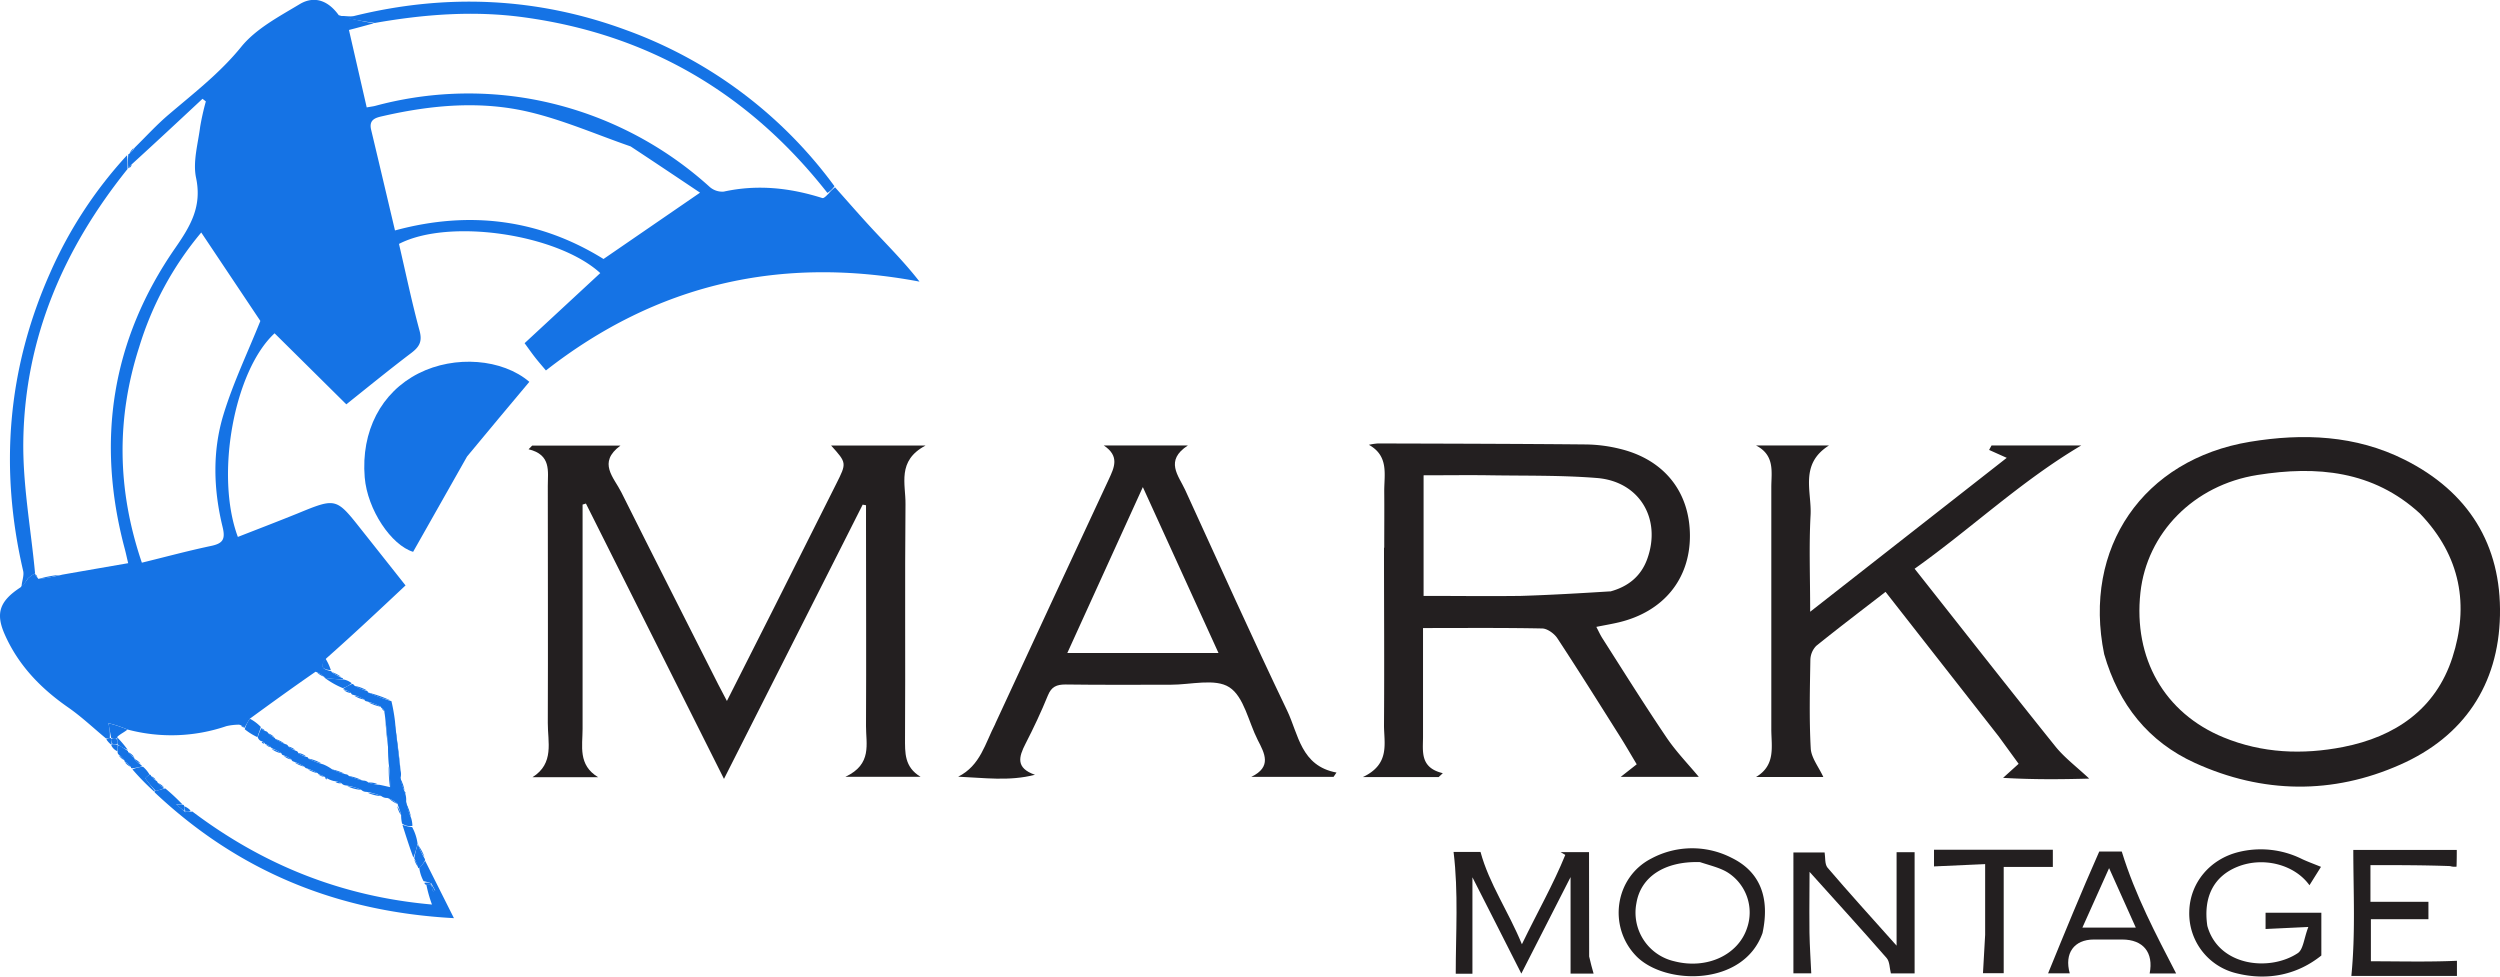 <svg id="Layer_1" data-name="Layer 1" xmlns="http://www.w3.org/2000/svg" viewBox="0 0 748.95 292.55"><defs><style>.cls-1{fill:#1573e5;}.cls-2{fill:#231f20;}</style></defs><title>logo-wide</title><path class="cls-1" d="M102.37,203.08s.44,0,.37.39a27.72,27.72,0,0,1-5.46-.39l-.15-.3a8.15,8.15,0,0,0-2.59-1.52c-6.71,4.64-13.09,9.25-19.7,14.08-.7,1.09-1.18,2-1.64,2.81,0-.06,0,0-.09-.22a3,3,0,0,0-1.48-.81,16.87,16.87,0,0,0-3.81.44,51,51,0,0,1-29.64,1,36.07,36.07,0,0,0-5.71-1.9,13.77,13.77,0,0,1,.43,4.43c-.62.08-.86.13-1.1.18-3.77-3.12-7.34-6.52-11.34-9.3-8.22-5.7-14.92-12.62-19-21.82-2.81-6.32-1.68-10,4.67-14.15a12.82,12.82,0,0,0,2.24-2.69,10.08,10.08,0,0,1,2.15-1.52v.3a3.09,3.09,0,0,0,.76,1s0,.09.26.36a52.92,52.92,0,0,0,7.16-1.28c6.76-1.19,13.11-2.29,19.71-3.43-.41-1.69-.68-3-1-4.21-8.67-32.4-4-62.71,15.15-90.28,4.61-6.65,8-12.45,6.18-21-1-4.8.6-10.19,1.24-15.29q.66-3.83,1.7-7.56l-1-.78c-7,6.53-14,13.06-21.23,19.65a2.54,2.54,0,0,0-.78,1.15s0,.11-.23-.1a20.56,20.56,0,0,1,0-4s0-.14.32-.22a8.85,8.85,0,0,0,1.63-1.88c3.42-3.36,6.66-6.93,10.3-10C58.2,27.82,65.94,21.87,72.32,14c4.41-5.4,11.27-9,17.43-12.71,4.11-2.5,8.35-1.43,11.74,3.28A87.15,87.15,0,0,0,112,7c-2.71.74-5,1.37-7.45,2,1.86,8.11,3.58,15.6,5.32,23.2,1.26-.23,1.91-.3,2.54-.46a107,107,0,0,1,45.9-2.2A108.35,108.35,0,0,1,212.6,56a5.7,5.7,0,0,0,4.25,1.42c10.05-2.2,19.81-1.15,29.5,1.93.46.15,1.23-.67,1.92-1.37a10.73,10.73,0,0,1,1.91-1.84c3.91,4.37,7.73,8.8,11.73,13.08,4.58,4.91,9.31,9.67,13.57,15.17C234,76.56,196.84,85,163.56,111c-1.17-1.39-2.24-2.61-3.24-3.89s-1.95-2.64-3.15-4.28l22.67-21c-12.9-11.77-45.37-16.49-60.3-8.74,2,8.58,3.82,17.35,6.16,26,.86,3.19,0,4.78-2.42,6.63-6.6,5-13,10.22-19.52,15.43-7.41-7.34-14.45-14.32-21.49-21.28-12.09,11.16-17.9,42.5-11,61,5.94-2.32,11.9-4.61,17.82-7,11.61-4.77,11.6-4.77,19.19,4.84,4.32,5.44,8.63,10.89,13.22,16.69-7.84,7.36-15.45,14.51-23.72,21.84-2.44,2.86-.5,3.41,1.5,3.86l.13.3a20.85,20.85,0,0,0,2.94,1.68M188.93,43.88c-10.16-3.52-20.11-7.89-30.52-10.34-14.43-3.4-29.11-2.07-43.54,1.22-2,.46-4.46.87-3.68,4.11,2.39,10,4.74,20,7.15,30.19,22.68-6.17,43.6-3.16,62.47,8.55l28.92-19.87c-6.52-4.37-13.34-8.94-20.8-13.86M41.68,104.08c-6.86,21.41-6.59,42.69.83,64.51,7.15-1.75,13.86-3.57,20.65-5,3.57-.74,4.46-1.94,3.53-5.72-2.72-11.16-3.09-22.61.25-33.59,2.92-9.6,7.32-18.74,11.07-28.11C72.49,87.9,66.44,78.86,60.3,69.67A97.55,97.55,0,0,0,41.68,104.08Z" transform="translate(-0.01 -0.02)"/><path class="cls-2" d="M253,162,216.9,233.36l-41.36-82.49-1,.31v67.2c0,5.14-1.42,10.82,4.67,14.48H159.53c6.6-4.15,4.56-10.57,4.59-16.25.09-23.66,0-47.32,0-71,0-4.43,1.09-9.35-5.76-11l1.07-1.09h26.45c-6.93,5.09-1.94,9.54.28,14,9.59,19.21,19.33,38.34,29,57.5.74,1.46,1.52,2.9,2.62,5,4.93-9.75,9.58-18.91,14.19-28.08q9.32-18.51,18.58-37c3.13-6.23,3.14-6.23-1.55-11.44h28.28c-8.65,4.58-5.91,11.58-6,17.58-.22,23.32,0,46.65-.14,70,0,4.42-.24,8.71,4.65,11.65H253.28c8.1-3.78,6.14-9.85,6.17-15.2.1-20.49,0-41,0-61.48v-4.67l-1-.18Z" transform="translate(-0.01 -0.02)"/><path class="cls-2" d="M414.7,164.08c0-6,.05-11.49,0-17,0-5,1.39-10.47-4.6-13.8a17.18,17.18,0,0,1,2.76-.41c20.82.06,41.64.1,62.46.3a44.46,44.46,0,0,1,9.88,1.29c13.3,3.18,21.05,12.87,21.08,26.06,0,13-7.91,22.72-21.25,25.93-2.09.5-4.21.85-6.79,1.37.67,1.28,1.17,2.4,1.82,3.42,6.38,10,12.63,20,19.24,29.77,2.83,4.18,6.4,7.85,9.64,11.75h-23.4l4.8-3.77c-1.64-2.73-3.26-5.56-5-8.32-6.22-9.86-12.4-19.73-18.8-29.47-.92-1.39-3-2.87-4.49-2.9-11.64-.24-23.29-.13-35.73-.13v32.48c0,4.45-1,9.35,5.93,11L431,232.82H408.28c8.33-3.93,6.31-10.19,6.35-15.69.12-17.49,0-35,0-53m67.73,13.1c5.32-1.43,9.24-4.49,11.14-9.78,4.32-12-2.34-23.21-15.07-24.23-10.6-.85-21.29-.64-31.94-.81-6.61-.1-13.22,0-20,0v36.13c9.89,0,19.53.13,29.16,0,8.72-.27,17.35-.77,26.78-1.36Z" transform="translate(-0.01 -0.02)"/><path class="cls-2" d="M630.38,196c-6.53-31.89,11.7-58.34,43.68-63.63,15.9-2.62,31.64-2,46.34,5.38,19.06,9.56,29,25.43,28.55,46.64-.43,20.82-10.89,36.33-29.89,44.71-20.27,9-41.21,8.71-61.48-.51-13.9-6.33-22.84-17.44-27.2-32.59M725,153.88c-14.07-12.93-31-14.37-48.68-11.57-19.15,3-33.14,17.44-35.08,35.23-2.15,19.68,7.15,36.09,24.88,43.38,11.59,4.77,23.72,5.26,35.86,2.88,15.57-3.06,27.7-11.29,32.72-26.79s2.6-30.31-9.7-43.13Z" transform="translate(-0.01 -0.02)"/><path class="cls-2" d="M598.78,220.63c-11.4-14.55-22.57-28.82-33.9-43.3-7.13,5.52-14,10.73-20.75,16.17a6.21,6.21,0,0,0-1.77,4.23c-.15,8.83-.37,17.67.11,26.48.15,2.83,2.37,5.54,3.77,8.58H526.09c6-3.58,4.56-9.24,4.57-14.35V146c0-4.52,1.17-9.57-4.59-12.53h21.87c-8.91,5.62-5.13,13.79-5.52,20.9-.5,9.21-.12,18.48-.12,28.92l58.89-46.11-5.28-2.37c.24-.45.48-.9.73-1.34h26.87c-18.13,10.73-33,24.92-49.92,36.93,14.24,18,28.1,35.71,42.17,53.23,2.68,3.33,6.23,6,10.14,9.64-8.12.22-16.27.33-25.81-.22l4.66-4.21Z" transform="translate(-0.01 -0.02)"/><path class="cls-2" d="M298.16,216.85c11.42-24.63,22.65-48.93,34-73.19,1.71-3.67,3.3-7-1.48-10.19h25.2c-7,4.55-2.82,9-.83,13.3,10.12,22.08,20.06,44.24,30.56,66.13,3.41,7.1,4.1,16.58,14.79,18.56l-.88,1.29H374.88c6.21-3,4-7,1.94-11-2.78-5.44-4.12-13-8.53-15.84-4.24-2.75-11.6-.74-17.59-.76-10.49,0-21,.08-31.47-.07-2.71,0-4.23.67-5.3,3.29-2,4.92-4.28,9.75-6.71,14.48-2,3.91-3,7.24,2.84,9.28-7.74,2-15.2.9-23,.57,6.69-3.35,8.07-10,11.13-15.86m38.62-21.19h28.24l-22.67-49.71-22.63,49.71Z" transform="translate(-0.01 -0.02)"/><path class="cls-1" d="M139.93,136.78c-5.49,9.67-10.78,19-16.16,28.56-6.54-2-13.7-12.61-14.5-22.32-1.13-13.82,4.91-25.47,16.17-31.16,10.89-5.5,25.08-4.34,33.15,2.55C152.43,121.77,146.28,129.08,139.93,136.78Z" transform="translate(-0.01 -0.02)"/><path class="cls-2" d="M476.09,286.56c.43,1.95.86,3.46,1.33,5.13h-6.9V262.78c-4.94,9.69-9.7,19-14.75,28.91-5-9.92-9.74-19.17-14.65-28.85v28.9h-5c0-12.17.84-24.28-.65-36.5h8.07c2.63,9.64,8.28,17.64,12.4,27.66,4.69-9.69,9.44-18,13-26.77l-1.39-.82h8.5Z" transform="translate(-0.01 -0.02)"/><path class="cls-1" d="M250,55.81a6.86,6.86,0,0,1-2.12,2C224.52,28.08,194.45,10.34,157,5.21c-15-2.06-29.88-.92-44.7,1.69a105.34,105.34,0,0,1-10.72-2c1.43-.29,3.11.26,4.56-.1C133.74-2,161-.8,187.65,9.05A133.82,133.82,0,0,1,250,55.81Z" transform="translate(-0.01 -0.02)"/><path class="cls-2" d="M542.09,266.47c0,4.62-.08,8.78,0,12.95s.35,8.07.54,12.19h-5.35V255.4h9.35c.24,1.44,0,3.5.87,4.55,6.57,7.69,13.38,15.17,20.69,23.37v-28h5.4v36.31h-7.11c-.4-1.58-.33-3.52-1.26-4.59-7.3-8.37-14.78-16.58-23.1-25.83Z" transform="translate(-0.01 -0.02)"/><path class="cls-2" d="M528,279.61c-5.75,16-29.28,15.61-37.81,6.83s-6.46-23.61,4.56-29.24a25.87,25.87,0,0,1,24-.2c8.47,4.13,11.59,11.85,9.26,22.61m-18.76-21.32c-10.47-.31-17.68,4.34-19,12.28A14.94,14.94,0,0,0,501.62,288c9.71,2.5,19.18-1.87,21.81-10.08a14.19,14.19,0,0,0-5.93-16.58C515.28,260,512.59,259.37,509.28,258.29Z" transform="translate(-0.01 -0.02)"/><path class="cls-2" d="M661.28,277.39c3.32,12.06,18.58,13.8,27.09,8.18,1.66-1.09,1.85-4.4,3.17-7.85l-12.81.61v-4.87h16.71v12.81c-6.9,5.55-15.76,7.78-25.57,5.29a18.41,18.41,0,0,1-14-18.41c.16-8.53,6.1-15.73,14.75-17.87a27.69,27.69,0,0,1,19,2.08c1.73.81,3.53,1.46,5.71,2.35l-3.45,5.51c-4.47-6.23-13.82-8.6-21.45-5.58C663.28,262.47,660,268.66,661.28,277.39Z" transform="translate(-0.01 -0.02)"/><path class="cls-2" d="M734,259.48c-8.06-.29-15.83-.29-23.85-.29v11h17.37v5.2H710.28V288c8.47,0,17.06.24,25.78-.15v4.54H704.43c1.26-12.83.6-24.79.58-37.74h31c0,1,0,3-.07,5A4.52,4.52,0,0,1,734,259.48Z" transform="translate(-0.01 -0.02)"/><path class="cls-1" d="M10.52,171.81a10.56,10.56,0,0,0-2.16,1.53A29.07,29.07,0,0,1,6.46,176c0-1.65.84-3.44.49-4.94-7.14-30.71-4.74-60.53,8.12-89.4a128,128,0,0,1,23-35.14,33.7,33.7,0,0,1,.14,4.14C19,74.57,7.54,101.28,7,131.76,6.76,145.08,9.28,158.45,10.52,171.81Z" transform="translate(-0.01 -0.02)"/><path class="cls-2" d="M628.91,255.13h6.74c4.06,13.2,10.24,24.8,16.29,36.53H644c1.25-6.27-1.92-10.18-8.24-10.18h-8.48c-5.9,0-8.91,4.1-7.21,10.14h-6.5c4.84-11.86,9.88-24.18,15.33-36.5m4.73,22.79h6.22l-8-17.82-8,17.82Z" transform="translate(-0.01 -0.02)"/><path class="cls-1" d="M127.37,257.89,136,275.08c-34.89-1.89-64.55-14-89.64-37.66-.08-.37.06-.52.37-.48,1.05-.24,1.78-.54,2.82-.71a60.78,60.78,0,0,1,5.18,4.84l-2-.12c.86.7,1.72,1.4,2.72,2.34a13.36,13.36,0,0,0,2.19-.15C79,259.24,102.52,268.62,129.42,271a39,39,0,0,1-1.69-6,2.49,2.49,0,0,1,1.56.31,14.85,14.85,0,0,0,.46,1.74l.65-.3a15.87,15.87,0,0,1-1.12-2.07,13.94,13.94,0,0,0-2.37-.68,11.54,11.54,0,0,1-1.3-4A11.47,11.47,0,0,0,127.37,257.89Z" transform="translate(-0.01 -0.02)"/><path class="cls-2" d="M594.72,280.08V258.89l-15.32.69v-5H615v5.16H600.28v31.83h-6.21C594.28,287.87,594.5,284.19,594.72,280.08Z" transform="translate(-0.01 -0.02)"/><path class="cls-1" d="M117.28,210.08a55.38,55.38,0,0,1,1.06,6c.51,5.54,1.1,10.21,1.69,14.88a4.5,4.5,0,0,1,0,2,14.72,14.72,0,0,0,1.19,4.15.16.16,0,0,1,.07.18,1.76,1.76,0,0,0,.13.5,6,6,0,0,1,.26,2.27,23.58,23.58,0,0,0,1.49,5,8.71,8.71,0,0,1,.39,2.38,4,4,0,0,1-3.09-.7,10.56,10.56,0,0,1-.29-2.57,22.94,22.94,0,0,0-1-3s0,.09,0-.28a8.73,8.73,0,0,0-3.15-1.82,2.72,2.72,0,0,1-1.78-.56,17.86,17.86,0,0,0-4.53-1.27,2,2,0,0,1-1.47-.6,17.93,17.93,0,0,0-4.65-1.33,1.81,1.81,0,0,1-1.28-.64A6.19,6.19,0,0,0,100,234a8.32,8.32,0,0,1-1.85-.71.91.91,0,0,0-.65-.23s-.08-.1-.24-.33a5.65,5.65,0,0,0-1.73-.69,1.64,1.64,0,0,1-.28-.36,16.78,16.78,0,0,0-3.33-1.47,1,1,0,0,1-.7-.49,17,17,0,0,0-3.25-1.55.82.82,0,0,1-.64-.59,7.87,7.87,0,0,0-2.5-1.31.69.69,0,0,1-.5-.57,16.21,16.21,0,0,0-3-1.58l-.11-.2a5,5,0,0,0-1.62-.93c-.09,0-.18-.14-.31-.32a1.92,1.92,0,0,0-1.13-.67,1.85,1.85,0,0,1-.93-1.12,14.4,14.4,0,0,1,1.1-2.77l.12.23a3.14,3.14,0,0,0,1.26.76.94.94,0,0,1,.65.62,10.17,10.17,0,0,0,2,1.38l.14.29A15,15,0,0,0,85.67,223a.9.9,0,0,1,.68.61A8,8,0,0,0,88.8,225a.82.82,0,0,1,.56.62,7.53,7.53,0,0,0,2.64,1.2c.13,0,.3.15.45.49A23.54,23.54,0,0,0,96.81,229a12.13,12.13,0,0,1,2.68,1.49,22,22,0,0,0,4.16,1.5,1.06,1.06,0,0,1,.84.47,19.92,19.92,0,0,0,4.39,1.42,2.06,2.06,0,0,1,1.47.57,11.49,11.49,0,0,0,3.38.69c1.23.24,2,.44,3.14.69a47.36,47.36,0,0,0-.42-7.14c-.14-1.72-.2-3.06-.2-4.85-.25-3.57-.55-6.67-1-10-.08-.21-.06-.66-.12-.92a3.54,3.54,0,0,0-.9-.87l-.16-.32a22,22,0,0,0-4.22-1.61.76.76,0,0,1-.69-.54,12.67,12.67,0,0,0-3.4-1.41.7.7,0,0,1-.59-.56,7.15,7.15,0,0,0-2.32-1.09s-.11,0,.14-.3a15,15,0,0,1,2.52-1.3.75.75,0,0,1,.62.46,19.39,19.39,0,0,0,4,1.72s0,0,.13.34A54.09,54.09,0,0,0,117.28,210.08Z" transform="translate(-0.01 -0.02)"/><path class="cls-1" d="M120.56,247.08a9.85,9.85,0,0,0,2.92.72,14.27,14.27,0,0,1,1.63,5,28.75,28.75,0,0,1-1.26,4.15C122.58,253.49,121.57,250.28,120.56,247.08Z" transform="translate(-0.01 -0.02)"/><path class="cls-1" d="M46.2,237.17a74.52,74.52,0,0,1-6.52-6.66,10.48,10.48,0,0,1,3.16-.79,9.09,9.09,0,0,1,2,2.41,4,4,0,0,0-1.28,1.07c.9,1.29,1.89,2.51,2.86,3.74Z" transform="translate(-0.01 -0.02)"/><path class="cls-1" d="M120,230.61c-.65-4.25-1.24-8.92-1.8-14.05C118.88,220.8,119.49,225.49,120,230.61Z" transform="translate(-0.01 -0.02)"/><path class="cls-1" d="M42.56,229.59a17.93,17.93,0,0,1-3,.61c-.32-.1-.29-.12-.33-.43a10.48,10.48,0,0,0-1.95-1.69v-.3a10.12,10.12,0,0,0-1.74-1.72,1.09,1.09,0,0,1-.3-.82c0-1.1,0-1.62.34-2,1.12.7,2,1.23,2.78,1.79v.27a9.28,9.28,0,0,0,1.92,1.78,1.82,1.82,0,0,1,0,.33,10.58,10.58,0,0,0,2,1.78A1.12,1.12,0,0,1,42.56,229.59Z" transform="translate(-0.01 -0.02)"/><path class="cls-1" d="M105.38,204.71a8.43,8.43,0,0,1-2.66,1.46,25.44,25.44,0,0,1-5.44-3.09,42.35,42.35,0,0,0,5.62.49A5.58,5.58,0,0,1,105.38,204.71Z" transform="translate(-0.01 -0.02)"/><path class="cls-1" d="M124.1,257.19a26.29,26.29,0,0,1,1-4c.29-.25.27-.23.23.13a30.43,30.43,0,0,0,1.82,3.77,1.66,1.66,0,0,1,.21.6,8.12,8.12,0,0,1-1.77,2.38c-.33,0-.35.07-.33-.28a18.92,18.92,0,0,0-1.14-2.61Z" transform="translate(-0.01 -0.02)"/><path class="cls-1" d="M117,209.86a35.79,35.79,0,0,1-6.68-2.35A36.79,36.79,0,0,1,117,209.86Z" transform="translate(-0.01 -0.02)"/><path class="cls-1" d="M121.18,236.78a10.4,10.4,0,0,1-1.23-3.45A10.11,10.11,0,0,1,121.18,236.78Z" transform="translate(-0.01 -0.02)"/><path class="cls-1" d="M123.13,244.72a17.72,17.72,0,0,1-1.54-4.23A17.3,17.3,0,0,1,123.13,244.72Z" transform="translate(-0.01 -0.02)"/><path class="cls-1" d="M99.13,200.79c-1.9-.16-3.79-.7-1.6-3.46A15.75,15.75,0,0,1,99.13,200.79Z" transform="translate(-0.01 -0.02)"/><path class="cls-1" d="M110,206.9a11.51,11.51,0,0,1-3.63-1.38A11.27,11.27,0,0,1,110,206.9Z" transform="translate(-0.01 -0.02)"/><path class="cls-1" d="M127.16,256.74a13.9,13.9,0,0,1-1.81-3.43A13.26,13.26,0,0,1,127.16,256.74Z" transform="translate(-0.01 -0.02)"/><path class="cls-1" d="M102.18,202.79a9.25,9.25,0,0,1-2.75-1.43A9.73,9.73,0,0,1,102.18,202.79Z" transform="translate(-0.01 -0.02)"/><path class="cls-1" d="M35.28,223.08a15.51,15.51,0,0,1-.11,2,3.72,3.72,0,0,1-1.79-1.69c0-.36.09-.47.39-.4.7.08,1.1.1,1.51.12Z" transform="translate(-0.01 -0.02)"/><path class="cls-1" d="M40.08,44.35a4.53,4.53,0,0,1-1.3,1.73A4.82,4.82,0,0,1,40.08,44.35Z" transform="translate(-0.01 -0.02)"/><path class="cls-1" d="M37.41,228.35a4.75,4.75,0,0,1,1.82,1.44A4.75,4.75,0,0,1,37.41,228.35Z" transform="translate(-0.01 -0.02)"/><path class="cls-1" d="M35.6,226.32a4.61,4.61,0,0,1,1.66,1.44A4.36,4.36,0,0,1,35.6,226.32Z" transform="translate(-0.01 -0.02)"/><path class="cls-1" d="M31.91,221.58c.14-.33.38-.38,1-.46.37,0,.37,0,.38.27.07.7.12,1.1.18,1.5l-.19.19A6.74,6.74,0,0,1,31.91,221.58Z" transform="translate(-0.01 -0.02)"/><path class="cls-1" d="M121.48,237.72c-.11.09-.25-.27-.26-.37C121.44,237.27,121.56,237.39,121.48,237.72Z" transform="translate(-0.01 -0.02)"/><path class="cls-1" d="M38.19,218.59c-.95.79-2,1.23-3,2.12,0,.46-.09.57-.38.5-.7-.09-1.11-.11-1.51-.13h0c-.2-1.11-.4-2.22-.8-4.39A35.51,35.51,0,0,1,38.19,218.59Z" transform="translate(-0.01 -0.02)"/><path class="cls-1" d="M74.85,215.33a12.46,12.46,0,0,1,3.29,2.47c-.27,1.11-.69,1.94-1,3.06a18,18,0,0,1-3.82-2.38A11.63,11.63,0,0,1,74.85,215.33Z" transform="translate(-0.01 -0.02)"/><path class="cls-1" d="M11.5,173.48a32.16,32.16,0,0,1,6.37-1.23A32.89,32.89,0,0,1,11.5,173.48Z" transform="translate(-0.01 -0.02)"/><path class="cls-1" d="M97.14,202.77A6,6,0,0,1,95,201.51,5.72,5.72,0,0,1,97.14,202.77Z" transform="translate(-0.01 -0.02)"/><path class="cls-1" d="M73.12,217.92c-.2.09-.51-.09-1-.51C72.37,217.33,72.69,217.5,73.12,217.92Z" transform="translate(-0.01 -0.02)"/><path class="cls-1" d="M10.48,172.08c.22,0,.46.22.71.73C11,172.87,10.73,172.62,10.48,172.08Z" transform="translate(-0.01 -0.02)"/><path class="cls-1" d="M39.39,49.3c.1.26-.09.58-.54,1C38.75,50.08,38.92,49.71,39.39,49.3Z" transform="translate(-0.01 -0.02)"/><path class="cls-1" d="M46.79,233.91a.76.76,0,0,1,.43.54,8.43,8.43,0,0,0,2,1.67h0a14.1,14.1,0,0,1-2.52.85,26.68,26.68,0,0,1-3.17-3.78c-.06-.09.65-.7,1.28-1.07.29,0,.38,0,.44.35A6.39,6.39,0,0,0,46.79,233.91Z" transform="translate(-0.01 -0.02)"/><path class="cls-1" d="M55.28,243.08,52.7,241l2,.12c.28,0,.44,0,.48.38.06.77.08,1.17.09,1.58Z" transform="translate(-0.01 -0.02)"/><path class="cls-1" d="M127.7,265.08a.65.65,0,0,1-.54-.58,3,3,0,0,1,2.08.27v.33Z" transform="translate(-0.01 -0.02)"/><path class="cls-1" d="M129.28,265.08l1.08,1.75-.65.3a14.85,14.85,0,0,1-.46-1.74Z" transform="translate(-0.01 -0.02)"/><path class="cls-1" d="M57.28,243.08a4.82,4.82,0,0,1-1.85.24c-.14-.23-.13-.25.21-.25h1.64Z" transform="translate(-0.01 -0.02)"/><path class="cls-1" d="M116.28,223.87c-.38-2.66-.7-5.78-.94-9.34C115.68,217.2,116,220.3,116.28,223.87Z" transform="translate(-0.01 -0.02)"/><path class="cls-1" d="M116.85,235.86a37.71,37.71,0,0,1-.38-6.37A36.7,36.7,0,0,1,116.85,235.86Z" transform="translate(-0.01 -0.02)"/><path class="cls-1" d="M108.19,236.65a11.47,11.47,0,0,1-4.14-1.11A11.68,11.68,0,0,1,108.19,236.65Z" transform="translate(-0.01 -0.02)"/><path class="cls-1" d="M110.33,234.48a5.29,5.29,0,0,1,2.72.43A5.29,5.29,0,0,1,110.33,234.48Z" transform="translate(-0.01 -0.02)"/><path class="cls-1" d="M114.19,238.52a11.55,11.55,0,0,1-4-1A11.12,11.12,0,0,1,114.19,238.52Z" transform="translate(-0.01 -0.02)"/><path class="cls-1" d="M84.22,225.68a6.89,6.89,0,0,1-2.83-1.29A6.89,6.89,0,0,1,84.22,225.68Z" transform="translate(-0.01 -0.02)"/><path class="cls-1" d="M109.21,209.61a7.38,7.38,0,0,1-3-1.15A7.38,7.38,0,0,1,109.21,209.61Z" transform="translate(-0.01 -0.02)"/><path class="cls-1" d="M92.43,227.27a12.71,12.71,0,0,1,3.85,1.44A13,13,0,0,1,92.43,227.27Z" transform="translate(-0.01 -0.02)"/><path class="cls-1" d="M104.47,232.49a13.3,13.3,0,0,1,3.85,1.22A14.05,14.05,0,0,1,104.47,232.49Z" transform="translate(-0.01 -0.02)"/><path class="cls-1" d="M114.12,211.76a13.3,13.3,0,0,1-3.77-1.36A13.3,13.3,0,0,1,114.12,211.76Z" transform="translate(-0.01 -0.02)"/><path class="cls-1" d="M99.47,230.52a14.22,14.22,0,0,1,3.7,1.27A13.86,13.86,0,0,1,99.47,230.52Z" transform="translate(-0.01 -0.02)"/><path class="cls-1" d="M119.12,240.9a9.17,9.17,0,0,1-2.57-1.65A9.17,9.17,0,0,1,119.12,240.9Z" transform="translate(-0.01 -0.02)"/><path class="cls-1" d="M102.28,234.68a2.63,2.63,0,0,1-1.81-.43A2.63,2.63,0,0,1,102.28,234.68Z" transform="translate(-0.01 -0.02)"/><path class="cls-1" d="M95.14,231.66a9,9,0,0,1-2.94-1.2A9,9,0,0,1,95.14,231.66Z" transform="translate(-0.01 -0.02)"/><path class="cls-1" d="M105.22,207.64a3.76,3.76,0,0,1-2.14-.85A3.76,3.76,0,0,1,105.22,207.64Z" transform="translate(-0.01 -0.02)"/><path class="cls-1" d="M91.11,229.7a9,9,0,0,1-2.85-1.26A9,9,0,0,1,91.11,229.7Z" transform="translate(-0.01 -0.02)"/><path class="cls-1" d="M82.43,221.36a9.72,9.72,0,0,1,2.78,1.41A9.59,9.59,0,0,1,82.43,221.36Z" transform="translate(-0.01 -0.02)"/><path class="cls-1" d="M80.28,219.69a4.4,4.4,0,0,1,1.85,1.14A4.68,4.68,0,0,1,80.28,219.69Z" transform="translate(-0.01 -0.02)"/><path class="cls-1" d="M120.13,244.2a7.48,7.48,0,0,1-1.11-2.65A7.13,7.13,0,0,1,120.13,244.2Z" transform="translate(-0.01 -0.02)"/><path class="cls-1" d="M86.33,223.65a4.76,4.76,0,0,1,2.09,1A4.61,4.61,0,0,1,86.33,223.65Z" transform="translate(-0.01 -0.02)"/><path class="cls-1" d="M87.22,227.56a4.67,4.67,0,0,1-2.16-1.06A4.62,4.62,0,0,1,87.22,227.56Z" transform="translate(-0.01 -0.02)"/><path class="cls-1" d="M89.34,225.58a4.93,4.93,0,0,1,2.32,1A4.93,4.93,0,0,1,89.34,225.58Z" transform="translate(-0.01 -0.02)"/><path class="cls-1" d="M81.14,223.9a2.55,2.55,0,0,1-1.38-.73A2.55,2.55,0,0,1,81.14,223.9Z" transform="translate(-0.01 -0.02)"/><path class="cls-1" d="M97.15,232.71a2.75,2.75,0,0,1-1.51-.52A2.75,2.75,0,0,1,97.15,232.71Z" transform="translate(-0.01 -0.02)"/><path class="cls-1" d="M79.21,222.65c-.22.26-.51.16-.82-.35C78.6,222.08,78.86,222.25,79.21,222.65Z" transform="translate(-0.01 -0.02)"/><path class="cls-1" d="M78.4,218.31c.18-.08.49.09.91.48C79.12,218.87,78.82,218.71,78.4,218.31Z" transform="translate(-0.01 -0.02)"/><path class="cls-1" d="M115.16,213c-.18,0-.41-.2-.76-.67C114.56,212.29,114.83,212.5,115.16,213Z" transform="translate(-0.01 -0.02)"/><path class="cls-1" d="M98,233.27c.1.09-.2.24-.2.24s-.29-.17-.34-.33C97.63,233.08,97.79,233.08,98,233.27Z" transform="translate(-0.01 -0.02)"/><path class="cls-1" d="M35.28,221.08a32.67,32.67,0,0,1,3,3.59,11.45,11.45,0,0,1-2.75-1.44c-.27-.17-.27-.18-.28-.49-.06-.7-.13-1.09-.19-1.49Z" transform="translate(-0.01 -0.02)"/><path class="cls-1" d="M40.28,227.41a4.24,4.24,0,0,1,1.83,1.41A4.46,4.46,0,0,1,40.28,227.41Z" transform="translate(-0.01 -0.02)"/><path class="cls-1" d="M38.36,225.32a4.41,4.41,0,0,1,1.82,1.49A4.41,4.41,0,0,1,38.36,225.32Z" transform="translate(-0.01 -0.02)"/><path class="cls-1" d="M125.28,259.77a6.61,6.61,0,0,1-1.16-2.29A6.79,6.79,0,0,1,125.28,259.77Z" transform="translate(-0.01 -0.02)"/><path class="cls-1" d="M34.79,221.21a2.64,2.64,0,0,1,.48,1.56,2,2,0,0,1-1.5.19,2.67,2.67,0,0,1-.48-1.57A1.88,1.88,0,0,1,34.79,221.21Z" transform="translate(-0.01 -0.02)"/><path class="cls-1" d="M57.1,242.86c-.28.23-.72.23-1.48.21a2.23,2.23,0,0,1-.4-1.5A4.7,4.7,0,0,1,57.1,242.86Z" transform="translate(-0.01 -0.02)"/><path class="cls-1" d="M49.1,235.87a4.44,4.44,0,0,1-1.8-1.28A4.44,4.44,0,0,1,49.1,235.87Z" transform="translate(-0.01 -0.02)"/><path class="cls-1" d="M46.66,233.64a3,3,0,0,1-1.39-1.11A3,3,0,0,1,46.66,233.64Z" transform="translate(-0.01 -0.02)"/></svg>